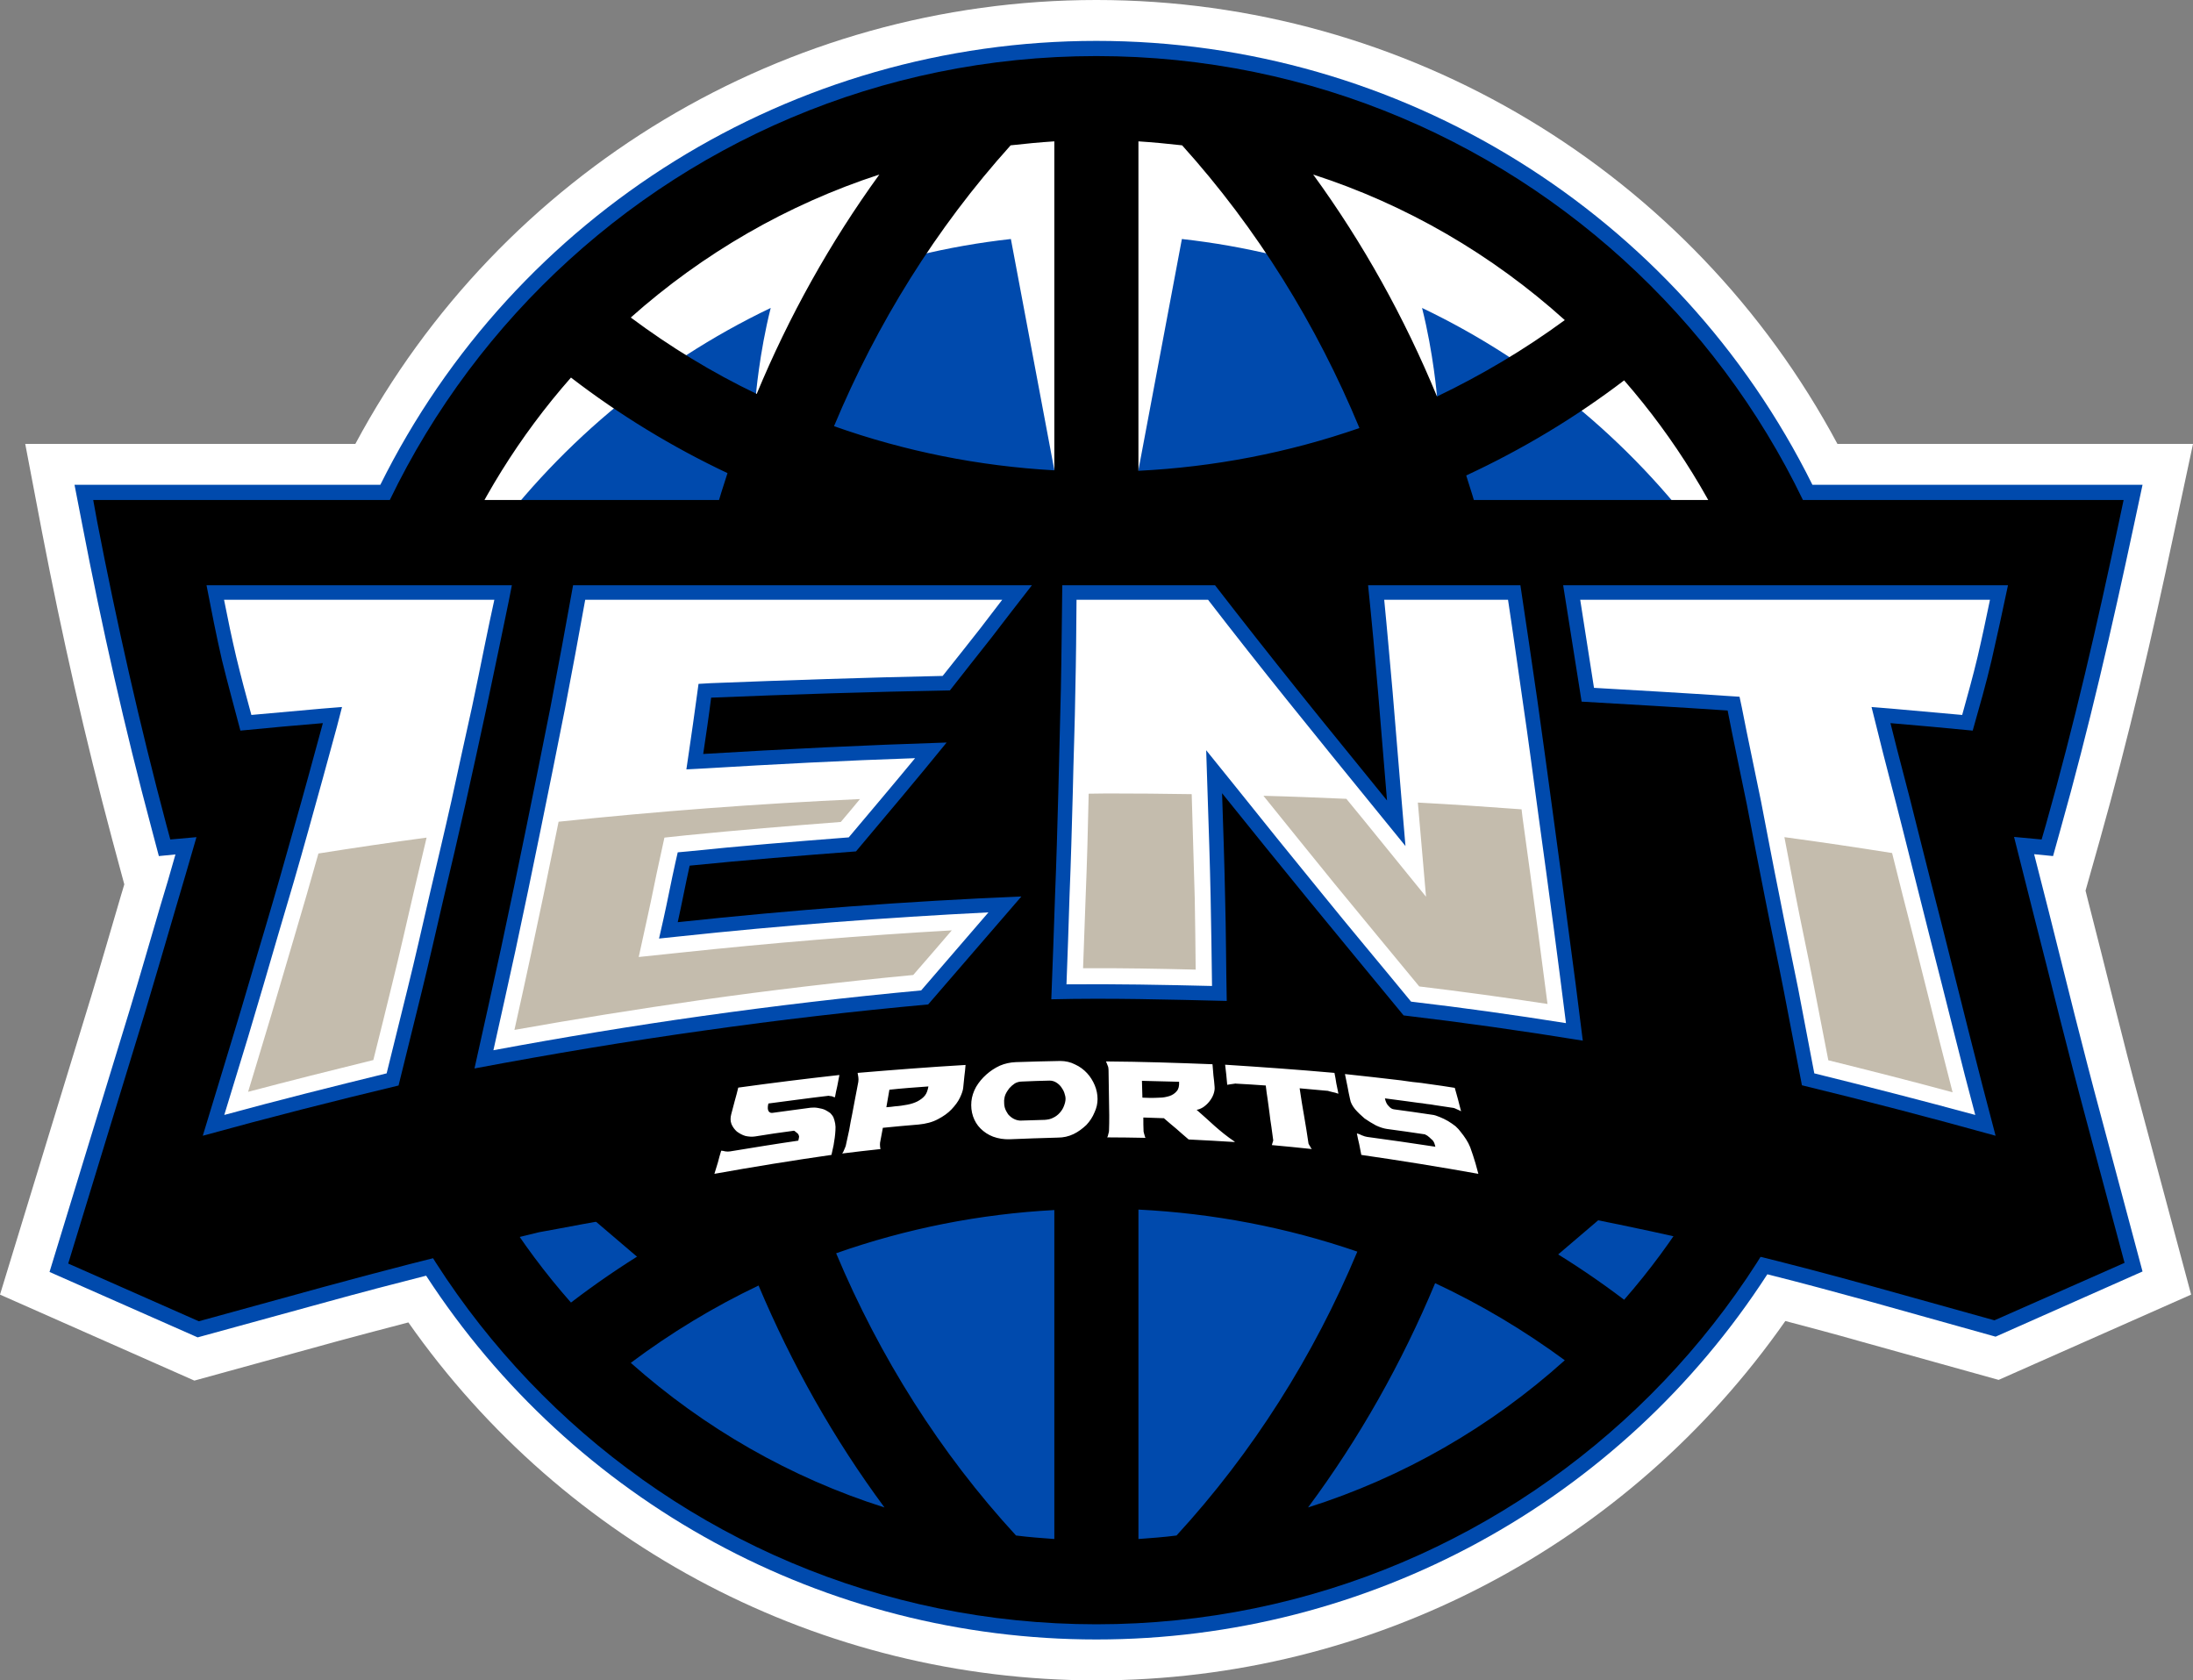 <?xml version="1.0" encoding="UTF-8" standalone="no"?><svg xmlns="http://www.w3.org/2000/svg" xmlns:xlink="http://www.w3.org/1999/xlink" clip-rule="evenodd" fill="#000000" fill-rule="evenodd" height="7192" image-rendering="optimizeQuality" shape-rendering="geometricPrecision" text-rendering="geometricPrecision" viewBox="0 0 9387 7192" width="9387"><rect x="0" y="0" width="9387" height="7192" fill="#808080" stroke="none"/><g><g><path d="M7642 5654c-673,962 -1769,1538 -2949,1538 -1177,0 -2272,-573 -2945,-1532 -101,26 -201,53 -302,80l-614 169 -832 -368 254 -831c45,-147 90,-294 135,-441 44,-145 86,-291 129,-437 5,-15 9,-31 14,-47l-52 -193c-116,-434 -215,-873 -300,-1314l-72 -378 1413 0c625,-1167 1841,-1900 3172,-1900 1330,0 2547,733 3172,1900l1522 0 -82 384c-93,440 -195,879 -317,1312l-61 216c4,15 7,29 11,44 38,148 75,295 112,443 36,144 73,288 112,432l217 810 -824 365 -596 -166c-105,-30 -211,-58 -317,-86z" fill="#ffffff"/><path d="M7565 5454c-630,974 -1707,1563 -2872,1563 -1163,0 -2238,-587 -2869,-1557 -142,36 -283,73 -424,112l-554 152 -634 -280 209 -683c45,-147 90,-294 135,-441 44,-145 86,-292 129,-438 23,-75 45,-150 66,-225l-71 7 -31 -117c-115,-430 -213,-865 -297,-1302l-33 -170 1309 0c578,-1164 1763,-1900 3065,-1900 1302,0 2487,736 3065,1900l1413 0 -37 173c-93,436 -193,871 -314,1301l-32 115 -81 -8c21,81 41,162 62,243 37,148 74,295 111,443 37,145 74,290 113,434l178 666 -629 279 -536 -150c-146,-40 -293,-80 -441,-117z" fill="#004aad"/><circle cx="4693" cy="3596" fill="#ffffff" r="3233"/><path d="M7910 3915c-160,1636 -1540,2914 -3217,2914 -1678,0 -3057,-1278 -3217,-2914 112,-1148 827,-2121 1823,-2597 -49,194 -64,379 -64,379l88 114 49 -63 20 7c0,0 80,-214 91,-242l0 -1 1 -1c27,-72 54,-139 59,-150 7,-15 7,-97 7,-151 246,-93 506,-157 777,-187l192 1021 73 -1040c34,-1 67,-2 101,-2 34,0 67,1 100,2l74 1040 192 -1021c270,30 531,94 777,187 0,54 0,136 7,151 5,11 31,78 59,150l0 1 1 1c10,28 91,242 91,242l20 -7 49 63 88 -114c0,0 -15,-185 -64,-379 996,476 1710,1449 1823,2597z" fill="#004aad"/><path d="M4693 240c1853,0 3356,1503 3356,3356 0,1853 -1503,3356 -3356,3356 -1853,0 -3356,-1503 -3356,-3356 0,-1853 1503,-3356 3356,-3356zm-1579 1785c-237,-112 -462,-249 -670,-409 -442,502 -702,1133 -742,1800l1165 0c16,-472 99,-942 247,-1391zm113 1391l1286 0 0 -1043c-364,-18 -724,-89 -1067,-211 -131,405 -204,828 -219,1254zm1646 0l1286 0c-15,-423 -87,-843 -216,-1246 -345,120 -706,189 -1070,204l0 1042zm1403 -1381c145,446 227,913 242,1381l1166 0c-40,-662 -296,-1288 -732,-1788 -210,160 -437,296 -676,407zm-7 3119c242,111 471,248 683,409 436,-499 692,-1125 732,-1787l-1167 0c-17,468 -101,933 -248,1378zm-111 -1378l-1285 0 0 1041c362,16 720,84 1063,203 131,-403 205,-822 222,-1244zm-1645 0l-1285 0c17,425 92,847 225,1252 341,-121 698,-191 1060,-209l0 -1043zm-2069 1799c210,-161 437,-299 676,-411 -150,-447 -234,-917 -252,-1388l-1166 0c40,667 300,1298 742,1799zm1342 877c-217,-293 -397,-613 -539,-950 -193,92 -376,203 -547,331 315,280 685,492 1086,619zm-22 -5705c-393,128 -755,337 -1064,612 169,126 349,236 539,327 138,-332 314,-648 525,-939zm-194 1077c304,108 621,171 943,189l0 -1408c-62,4 -125,10 -187,17 -319,354 -573,763 -756,1202zm9 3540c186,443 445,855 770,1208 55,7 109,11 164,15l0 -1408c-319,17 -633,79 -934,185zm2020 1088c407,-129 781,-344 1099,-630 -174,-128 -360,-239 -555,-330 -142,340 -324,664 -544,960zm22 -5705c214,294 391,613 530,950 192,-92 375,-201 547,-327 -312,-281 -678,-494 -1077,-623zm-561 -125c-62,-7 -125,-13 -187,-17l0 1410c322,-16 641,-77 946,-183 -183,-442 -438,-854 -759,-1210zm-24 5950c327,-356 588,-770 774,-1215 -302,-104 -618,-164 -937,-180l0 1410c54,-4 109,-8 163,-15z"/><path d="M8621 3582c28,111 56,222 84,333 38,148 75,295 112,443 37,145 74,290 113,435l164 612 -557 246 -513 -143c-724,-202 -1456,-360 -2203,-448l-146 -17 -93 -114c-8,-9 -15,-18 -22,-27l1 115 -381 -9c-217,-6 -434,-11 -651,-7 -430,9 -857,56 -1282,116 -287,41 -573,88 -858,142l-82 15 -189 46c-246,59 -491,122 -736,189l-531 146 -559 -247 192 -628c45,-147 90,-294 135,-441 44,-146 86,-292 129,-438 32,-106 62,-212 93,-318l-112 10 -17 -63c-114,-429 -212,-862 -296,-1297l-17 -93 47 0c2865,0 5731,0 8596,0l48 0 -20 94c-92,435 -192,869 -313,1297l-18 62 -118 -11z"/><path d="M2673 4721l-130 501 231 197c0,0 910,-371 1919,-369 1008,-2 1918,369 1918,369l231 -197 -129 -501 -740 -221 -1280 -42 -1281 42 -739 221z"/><path d="M3087 4925c4,0 11,1 18,3 7,1 14,1 20,0 98,-16 195,-32 292,-46 2,-6 2,-10 3,-14 1,-3 0,-6 -1,-9 -1,-3 -2,-5 -5,-8 -2,-2 -6,-5 -10,-8 -1,-1 -2,-2 -4,-3 -2,0 -4,-1 -5,0 -54,7 -109,15 -163,24 -13,2 -27,1 -41,-2 -14,-4 -26,-11 -37,-19 -10,-9 -18,-20 -23,-32 -5,-13 -5,-27 -1,-42 5,-19 10,-38 15,-57 5,-19 11,-38 15,-57 144,-20 289,-38 433,-54 -3,16 -6,32 -9,47 -4,16 -7,32 -10,48 -2,0 -4,0 -6,-1 -2,-1 -4,-2 -7,-3 -3,0 -6,-1 -9,-1 -3,-1 -5,-1 -6,-1 -86,10 -171,22 -257,33 -4,16 -3,27 1,33 4,6 10,8 17,7 54,-7 108,-15 163,-22 10,-1 20,-1 31,1 11,2 21,4 30,8 8,4 16,9 23,14 6,6 10,12 13,17 7,18 11,36 9,57 -1,20 -4,42 -8,64 -3,14 -6,28 -9,41 -167,24 -334,51 -501,81 5,-16 10,-33 15,-49 4,-17 9,-33 14,-50zm3020 -200c12,1 24,3 35,5 27,4 54,8 80,12 1,0 3,1 6,2 3,1 7,3 11,5 3,1 6,3 9,4 3,2 5,3 6,3 -4,-16 -9,-33 -13,-50 -5,-17 -9,-34 -14,-50 -36,-6 -72,-11 -108,-16 -12,-2 -24,-3 -35,-5 -12,-1 -24,-3 -37,-4 -17,-2 -34,-5 -50,-7 -80,-10 -160,-18 -240,-27 4,18 7,36 11,54 3,18 7,36 11,54 2,14 10,28 21,42 12,14 26,27 41,40 16,11 32,21 49,30 17,8 33,13 47,15 54,7 108,15 162,23 1,0 3,1 5,3 3,1 5,2 6,3 7,5 11,9 15,13 5,4 8,7 10,10 2,3 4,7 5,10 1,4 3,9 4,14 -98,-15 -195,-29 -292,-42 -6,-1 -14,-3 -23,-7 -8,-4 -15,-7 -21,-8 3,15 6,31 10,46 3,16 6,31 9,46 166,24 334,51 501,81 -4,-14 -8,-29 -12,-44 -7,-24 -15,-48 -23,-70 -9,-23 -24,-45 -41,-66 -5,-7 -13,-16 -22,-24 -10,-8 -21,-15 -32,-22 -12,-7 -23,-12 -35,-17 -12,-5 -23,-9 -34,-10 -54,-8 -108,-16 -162,-23 -8,-1 -15,-5 -22,-13 -8,-7 -14,-19 -17,-34 30,4 61,8 91,12 17,2 34,5 51,7 13,1 25,3 37,5zm-2487 180c5,-23 10,-46 15,-69 4,-23 8,-46 13,-69 4,-23 9,-46 13,-69 4,-22 9,-45 13,-68 1,-7 1,-14 0,-20 -1,-6 -2,-12 -3,-18 154,-13 308,-25 462,-34 -1,16 -3,32 -5,48 -2,17 -3,33 -5,49 -1,12 -6,26 -14,43 -8,17 -20,33 -36,50 -15,16 -35,30 -58,42 -24,13 -52,20 -83,23 -51,4 -102,9 -153,14 -4,21 -8,42 -12,64 -1,6 0,11 0,15 0,4 1,8 2,12 -55,6 -110,12 -164,19 4,-5 6,-10 8,-15 2,-5 5,-11 7,-17zm187 -241c-4,25 -9,50 -13,75 13,-1 25,-2 38,-4 18,-1 35,-4 52,-7 16,-3 31,-8 43,-14 13,-7 24,-15 32,-25 8,-10 12,-23 15,-39 -56,4 -112,8 -167,14zm351 50c2,-21 9,-42 20,-62 12,-20 26,-37 44,-53 17,-15 36,-28 58,-38 21,-9 44,-14 67,-15 64,-2 127,-4 191,-5 23,0 45,5 64,15 20,9 37,22 51,37 14,15 25,33 33,52 8,19 12,39 12,59 0,19 -4,38 -13,57 -8,20 -20,38 -35,54 -16,15 -34,29 -55,39 -21,10 -43,15 -68,15 -68,2 -136,4 -204,7 -26,1 -50,-3 -72,-11 -21,-8 -39,-20 -54,-35 -15,-15 -25,-32 -32,-52 -7,-21 -9,-42 -7,-64zm140 -4c0,10 0,20 3,31 3,10 8,19 14,28 7,8 15,15 25,20 10,5 21,8 34,7 32,-1 65,-2 98,-3 13,-1 25,-3 36,-9 11,-5 21,-13 28,-21 8,-9 14,-18 18,-29 4,-10 7,-21 7,-31 0,-8 -2,-16 -5,-25 -3,-9 -8,-18 -14,-26 -6,-8 -13,-14 -21,-19 -8,-5 -18,-8 -28,-8 -39,1 -79,2 -118,4 -12,0 -22,3 -31,8 -9,6 -17,13 -24,21 -6,8 -12,17 -16,26 -4,9 -5,18 -6,26zm449 129c1,-22 1,-43 1,-65 0,-22 -1,-43 -1,-65 0,-21 -1,-43 -1,-65 0,-21 -1,-43 -1,-65 0,-6 -1,-13 -4,-19 -2,-5 -4,-11 -7,-17 152,1 304,6 456,12 1,16 3,32 4,48 2,16 4,33 5,49 1,10 -1,21 -5,32 -4,11 -10,21 -18,31 -7,9 -16,17 -26,24 -10,6 -19,10 -28,11 26,23 52,46 77,69 26,23 53,45 84,66 0,0 0,0 1,1 1,1 2,2 2,2 -66,-4 -132,-8 -198,-11 -18,-15 -36,-31 -53,-46 -18,-15 -36,-30 -53,-45 -30,-1 -59,-2 -88,-3 0,20 0,40 1,60 1,6 3,11 4,15 1,4 2,8 4,12 -55,-1 -109,-2 -164,-2 3,-4 4,-9 5,-14 1,-4 3,-9 3,-15zm141 -213c0,24 2,48 2,72 10,0 20,1 31,1 13,0 28,0 43,-1 15,0 29,-3 42,-7 12,-4 23,-11 31,-21 8,-9 11,-22 10,-40 -53,-1 -106,-3 -159,-4zm562 255c-3,-20 -5,-39 -8,-59 -3,-19 -6,-39 -8,-58 -3,-20 -5,-40 -8,-59 -3,-20 -6,-39 -8,-59 -43,-3 -85,-6 -127,-8 -1,-1 -5,0 -12,1 -7,1 -16,2 -26,4 -1,-14 -3,-29 -4,-43 -2,-14 -3,-28 -5,-43 156,10 312,21 468,35 3,15 6,30 8,45 3,14 6,29 9,44 -4,-1 -8,-2 -13,-4 -4,-1 -9,-2 -13,-3 -4,-1 -9,-2 -12,-3 -3,-1 -5,-1 -6,-2 -41,-4 -82,-7 -122,-11 3,20 6,39 9,59 3,20 7,40 10,59 3,20 7,40 10,60 3,20 6,39 9,59 1,1 1,2 2,4 2,3 3,5 5,8 1,2 2,5 4,7 1,2 3,4 4,4 -58,-6 -115,-12 -172,-17 2,-7 4,-13 6,-20z" fill="#ffffff" fill-rule="nonzero"/><g><path d="M2952 3705c238,-24 475,-43 712,-61 132,-157 263,-312 388,-466 -346,11 -694,28 -1042,49 12,-80 24,-161 34,-241 341,-14 681,-25 1022,-31 59,-76 120,-152 178,-226 57,-75 115,-149 173,-224 -328,0 -655,0 -984,0 -326,0 -653,0 -980,0 -31,173 -63,346 -96,518 -34,172 -69,345 -104,517 -35,172 -71,344 -108,517 -37,172 -76,344 -114,516 330,-62 658,-117 981,-162 323,-46 644,-83 961,-112 137,-158 268,-311 399,-462 -487,20 -977,57 -1471,110 18,-81 33,-161 51,-242zm-872 -664c-29,134 -58,268 -88,402 -30,133 -61,267 -93,401 -31,133 -61,267 -94,401 -33,133 -66,267 -99,401 -276,66 -555,137 -838,215 45,-146 89,-294 134,-441 45,-147 87,-295 131,-441 44,-148 86,-295 127,-442 42,-147 82,-295 122,-442 -118,10 -234,20 -353,32 -26,-99 -54,-200 -79,-302 -24,-104 -45,-211 -66,-320 435,0 871,0 1307,0 -17,90 -37,179 -55,269 -19,89 -37,178 -56,267zm4690 -38c207,12 415,24 625,38 26,134 55,268 82,401 26,134 51,267 78,401 26,133 55,267 81,401 26,133 51,268 77,401 272,66 548,138 829,216 -39,-147 -77,-294 -114,-441 -37,-147 -74,-295 -111,-442 -38,-147 -75,-294 -112,-441 -36,-148 -77,-295 -113,-442 116,10 232,20 352,32 28,-99 57,-199 81,-302 24,-104 47,-211 70,-320 -331,0 -657,0 -985,0 -306,0 -614,0 -919,0 26,166 53,332 79,498zm-914 -498c16,155 30,308 43,461 13,153 25,307 38,460 -129,-160 -257,-315 -380,-469 -121,-151 -240,-302 -356,-452 -218,0 -436,0 -654,0 -2,148 -3,296 -6,444 -3,147 -8,295 -11,443 -4,147 -8,294 -14,442 -5,147 -10,295 -16,443 251,-6 500,1 751,7 -3,-148 -3,-296 -7,-444 -3,-149 -8,-297 -13,-445 123,153 249,309 376,464 129,158 263,319 401,487 253,30 509,66 767,108 -20,-163 -41,-325 -63,-487 -21,-162 -43,-325 -65,-487 -22,-162 -44,-325 -67,-487 -24,-162 -47,-325 -72,-488 -217,0 -435,0 -652,0z" fill="#004aad"/><path d="M3917 3245c-301,10 -602,26 -903,44l-76 4 11 -75c12,-80 23,-160 34,-240l7 -51 52 -3c331,-13 662,-24 993,-31 54,-67 107,-135 160,-202 32,-41 63,-83 95,-124 -285,0 -571,0 -857,0 -309,0 -618,0 -928,0 -28,156 -57,312 -87,468 -34,173 -69,345 -104,517 -35,173 -71,345 -108,518 -31,141 -62,283 -94,425 296,-55 593,-104 891,-146 313,-44 626,-81 940,-110 96,-111 192,-223 288,-334 -442,22 -884,56 -1324,103l-86 9 19 -84c18,-80 33,-161 51,-241l10 -44 44 -4c229,-24 459,-42 688,-60 95,-113 190,-225 284,-339zm-1801 -678c-386,0 -771,0 -1157,0 16,82 33,163 52,244 20,83 42,166 65,249 100,-9 200,-18 301,-27l87 -7 -22 85c-40,148 -81,296 -122,443 -41,148 -84,295 -128,442 -43,148 -86,295 -130,442 -34,111 -68,223 -102,334 231,-63 462,-121 695,-178 30,-121 60,-243 90,-364 33,-133 63,-267 94,-401 31,-133 63,-266 93,-400 29,-133 58,-267 88,-401 19,-89 37,-178 55,-267 13,-65 27,-129 41,-194zm6339 2205c-30,-112 -59,-224 -87,-337 -37,-147 -74,-294 -112,-442 -37,-147 -74,-294 -111,-441 -37,-148 -77,-294 -113,-442l-21 -84 86 7c101,9 201,18 302,27 23,-83 46,-165 66,-249 19,-81 36,-162 53,-244 -302,0 -605,0 -908,0 -282,0 -564,0 -846,0 19,126 40,251 59,377 192,11 384,22 576,35l47 3 10 47c26,134 55,267 82,401 26,134 51,268 78,401 26,134 54,267 81,401 23,121 46,242 69,362 231,57 460,116 689,178zm-3267 -552c-2,-126 -3,-252 -6,-379 -3,-148 -8,-296 -13,-444l-6 -186 117 145c124,155 249,310 375,464 127,157 257,311 385,467 222,26 443,57 663,92 -17,-134 -34,-269 -52,-404 -21,-162 -44,-324 -66,-487 -22,-162 -43,-324 -67,-486 -21,-145 -41,-290 -63,-435 -177,0 -353,0 -530,0 13,131 24,263 36,394 13,153 25,306 38,459l17 201 -127 -156c-127,-156 -254,-312 -380,-469 -114,-142 -227,-285 -338,-429 -188,0 -375,0 -563,0 -1,128 -2,255 -5,383 -2,148 -8,295 -11,443 -4,148 -8,296 -14,443 -4,126 -8,252 -13,377 207,-2 415,2 623,7z" fill="#ffffff"/><path d="M2391 3517l-10 49c-35,173 -71,346 -108,518 -23,108 -47,216 -71,324 263,-47 527,-89 792,-127 304,-43 609,-79 915,-108 55,-63 110,-127 165,-191 -387,22 -774,54 -1159,95l-181 19 39 -178c18,-80 33,-161 51,-241l20 -92 94 -10c220,-22 441,-40 661,-57 28,-33 55,-65 82,-98 -442,20 -873,53 -1290,97zm2347 -121c122,0 242,1 363,3 4,148 9,296 13,444 2,102 3,205 4,307 -161,-4 -321,-7 -482,-6 4,-102 7,-203 11,-305 6,-147 10,-295 13,-442 26,0 52,-1 78,-1zm670 10c119,3 238,8 355,13l73 89 268 330 -35 -403c150,8 297,18 444,29l4 34c22,162 45,324 66,486 14,104 27,209 41,313 -183,-28 -366,-53 -549,-75 -122,-148 -245,-296 -367,-445 -100,-123 -200,-247 -300,-371zm2230 177c156,21 310,44 461,68 30,120 60,240 91,359 37,147 74,295 111,442 19,74 38,149 57,223 -177,-48 -355,-93 -532,-137 -21,-106 -41,-213 -62,-319 -26,-134 -55,-267 -81,-401 -15,-78 -30,-157 -45,-235zm-6275 70c152,-24 306,-47 463,-68 -18,76 -36,153 -54,229 -31,133 -61,267 -94,400 -26,108 -53,215 -80,323 -179,44 -358,89 -536,136 22,-71 43,-143 65,-215 45,-147 87,-295 131,-442 36,-121 71,-242 105,-363z" fill="#c4bcad"/></g></g></g></svg>